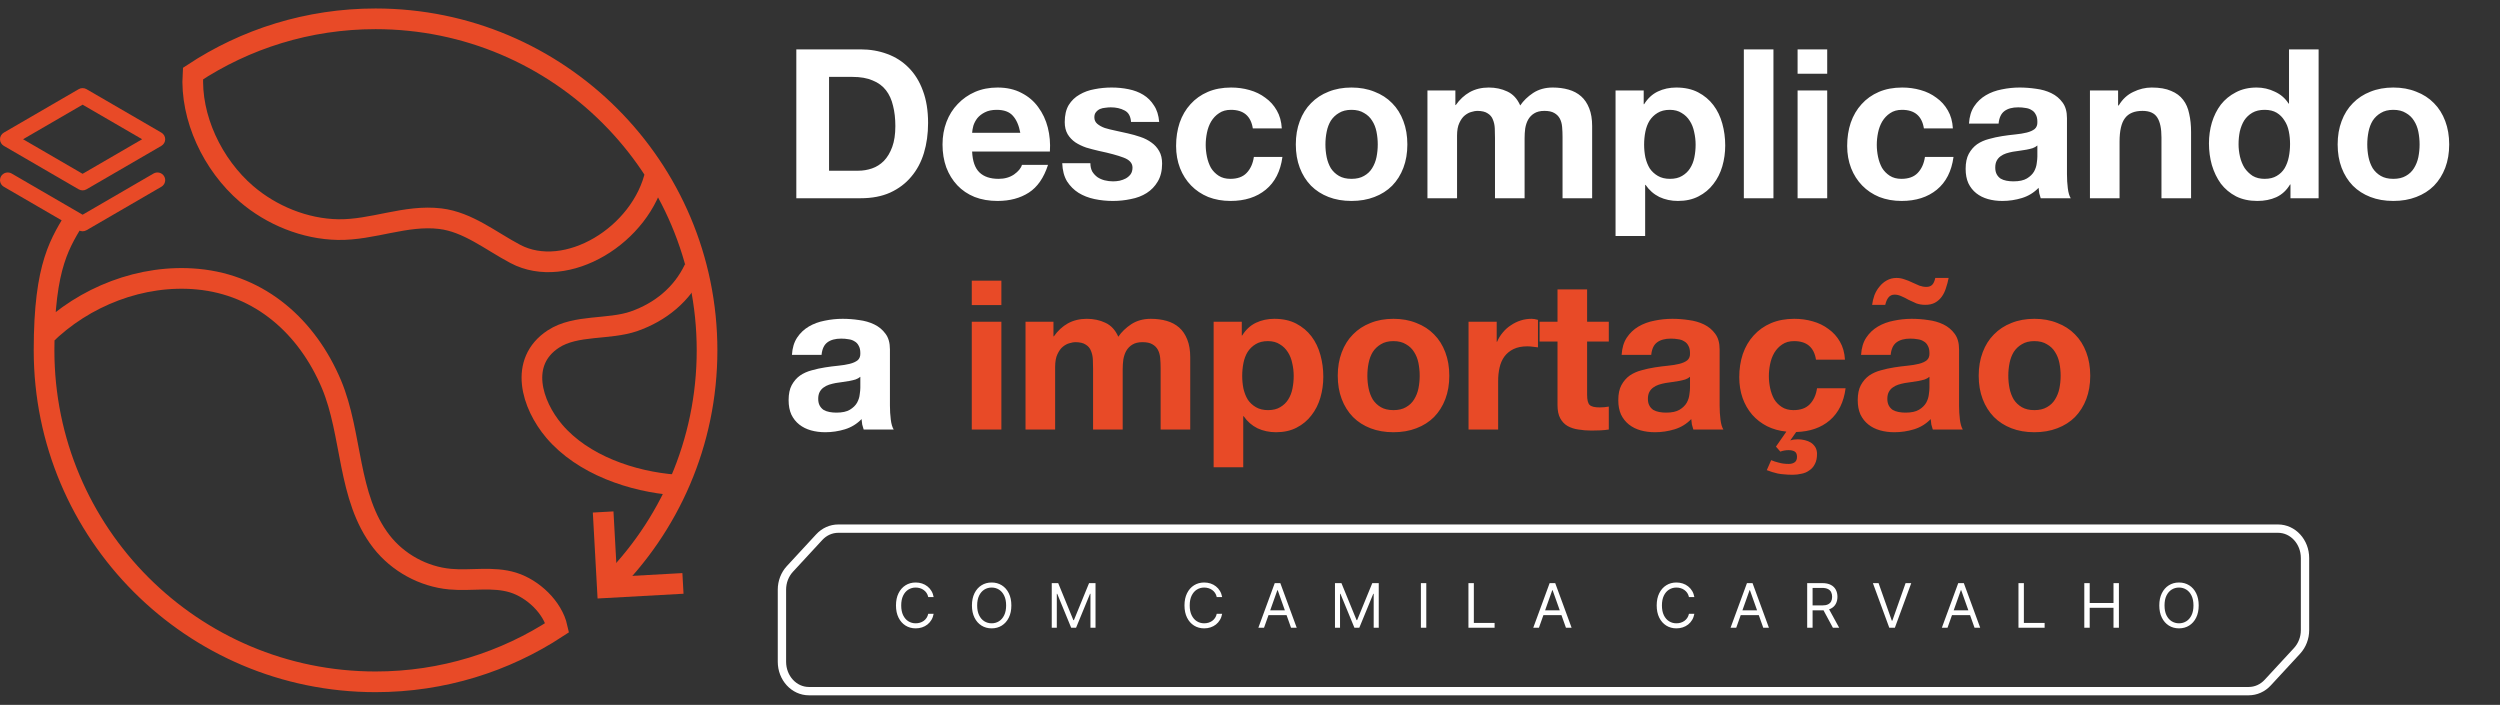 <svg xmlns="http://www.w3.org/2000/svg" width="227" height="64" viewBox="0 0 227 64" fill="none"><rect x="0" y="0" width="227" height="64" fill="#333333" stroke="none"/><path d="M206.865 48L76.118 48C75.46 48 74.843 48.279 74.385 48.777L71.717 51.664C71.259 52.162 71 52.839 71 53.536V60.088C71 61.561 72.095 62.756 73.449 62.756H204.177C204.834 62.756 205.452 62.477 205.91 61.979L208.578 59.092C209.036 58.594 209.295 57.917 209.295 57.22V50.668C209.295 49.195 208.2 48 206.846 48H206.865Z" stroke="white" stroke-width="0.757" stroke-miterlimit="10"></path><path d="M75.278 15.501H77.928C78.358 15.501 78.774 15.432 79.178 15.293C79.582 15.154 79.942 14.927 80.257 14.611C80.573 14.283 80.825 13.86 81.014 13.343C81.204 12.825 81.298 12.194 81.298 11.45C81.298 10.768 81.229 10.156 81.09 9.614C80.964 9.058 80.749 8.585 80.446 8.194C80.143 7.803 79.74 7.506 79.235 7.304C78.743 7.089 78.13 6.982 77.398 6.982H75.278V15.501ZM72.306 4.483H78.137C79.008 4.483 79.815 4.622 80.56 4.9C81.317 5.177 81.967 5.594 82.51 6.149C83.065 6.705 83.494 7.399 83.797 8.232C84.113 9.065 84.27 10.043 84.27 11.166C84.27 12.15 84.144 13.059 83.892 13.892C83.639 14.725 83.254 15.444 82.737 16.05C82.232 16.656 81.595 17.136 80.825 17.489C80.068 17.83 79.172 18 78.137 18H72.306V4.483ZM92.642 12.056C92.516 11.374 92.288 10.857 91.96 10.503C91.645 10.15 91.159 9.973 90.503 9.973C90.073 9.973 89.714 10.049 89.424 10.2C89.146 10.339 88.919 10.516 88.742 10.73C88.578 10.945 88.458 11.172 88.382 11.412C88.319 11.652 88.281 11.866 88.269 12.056H92.642ZM88.269 13.759C88.307 14.63 88.528 15.261 88.931 15.653C89.335 16.044 89.916 16.239 90.673 16.239C91.216 16.239 91.683 16.107 92.074 15.842C92.465 15.564 92.705 15.274 92.793 14.971H95.16C94.781 16.145 94.201 16.984 93.418 17.489C92.635 17.994 91.689 18.246 90.578 18.246C89.808 18.246 89.114 18.126 88.496 17.886C87.877 17.634 87.354 17.281 86.925 16.826C86.496 16.372 86.161 15.829 85.921 15.198C85.694 14.567 85.581 13.873 85.581 13.116C85.581 12.384 85.701 11.702 85.94 11.071C86.18 10.44 86.521 9.898 86.963 9.443C87.404 8.976 87.928 8.61 88.534 8.345C89.152 8.08 89.834 7.948 90.578 7.948C91.411 7.948 92.137 8.112 92.755 8.44C93.374 8.755 93.879 9.184 94.27 9.727C94.674 10.27 94.964 10.888 95.141 11.582C95.317 12.277 95.38 13.002 95.33 13.759H88.269ZM99.007 14.82C99.007 15.11 99.064 15.362 99.177 15.577C99.303 15.779 99.461 15.949 99.65 16.088C99.84 16.214 100.054 16.309 100.294 16.372C100.546 16.435 100.805 16.467 101.07 16.467C101.26 16.467 101.455 16.448 101.657 16.41C101.872 16.359 102.061 16.29 102.225 16.202C102.402 16.101 102.547 15.974 102.66 15.823C102.774 15.659 102.831 15.457 102.831 15.217C102.831 14.813 102.559 14.51 102.017 14.309C101.487 14.107 100.742 13.905 99.783 13.703C99.392 13.614 99.007 13.513 98.628 13.4C98.262 13.274 97.934 13.116 97.644 12.927C97.353 12.725 97.12 12.479 96.943 12.188C96.767 11.885 96.678 11.519 96.678 11.09C96.678 10.459 96.798 9.942 97.038 9.538C97.29 9.134 97.618 8.818 98.022 8.591C98.426 8.352 98.881 8.187 99.385 8.099C99.89 7.998 100.408 7.948 100.938 7.948C101.468 7.948 101.979 7.998 102.471 8.099C102.976 8.2 103.424 8.37 103.815 8.61C104.206 8.85 104.528 9.172 104.781 9.576C105.046 9.967 105.204 10.466 105.254 11.071H102.698C102.66 10.554 102.465 10.207 102.111 10.03C101.758 9.841 101.342 9.746 100.862 9.746C100.711 9.746 100.546 9.759 100.37 9.784C100.193 9.797 100.029 9.834 99.878 9.898C99.739 9.961 99.619 10.055 99.518 10.181C99.417 10.295 99.367 10.453 99.367 10.655C99.367 10.895 99.455 11.09 99.632 11.242C99.808 11.393 100.035 11.519 100.313 11.62C100.603 11.709 100.931 11.791 101.297 11.866C101.663 11.942 102.036 12.024 102.414 12.113C102.806 12.201 103.184 12.308 103.55 12.434C103.929 12.56 104.263 12.731 104.554 12.945C104.844 13.147 105.077 13.406 105.254 13.722C105.431 14.024 105.519 14.403 105.519 14.857C105.519 15.501 105.387 16.044 105.121 16.485C104.869 16.915 104.535 17.262 104.118 17.527C103.702 17.792 103.222 17.975 102.679 18.076C102.149 18.189 101.607 18.246 101.051 18.246C100.483 18.246 99.928 18.189 99.385 18.076C98.843 17.962 98.357 17.773 97.928 17.508C97.511 17.243 97.164 16.896 96.886 16.467C96.621 16.025 96.476 15.476 96.451 14.82H99.007ZM113.756 11.658C113.579 10.535 112.917 9.973 111.768 9.973C111.339 9.973 110.98 10.074 110.689 10.276C110.399 10.466 110.159 10.718 109.97 11.033C109.793 11.336 109.667 11.677 109.591 12.056C109.516 12.422 109.478 12.788 109.478 13.154C109.478 13.507 109.516 13.867 109.591 14.233C109.667 14.599 109.787 14.933 109.951 15.236C110.128 15.526 110.361 15.766 110.651 15.956C110.942 16.145 111.295 16.239 111.712 16.239C112.355 16.239 112.847 16.063 113.188 15.709C113.542 15.343 113.762 14.857 113.851 14.252H116.444C116.268 15.552 115.763 16.542 114.93 17.224C114.097 17.905 113.03 18.246 111.73 18.246C110.998 18.246 110.323 18.126 109.705 17.886C109.099 17.634 108.582 17.287 108.153 16.845C107.723 16.404 107.389 15.88 107.149 15.274C106.909 14.655 106.789 13.98 106.789 13.248C106.789 12.491 106.897 11.791 107.111 11.147C107.338 10.491 107.667 9.929 108.096 9.462C108.525 8.983 109.049 8.61 109.667 8.345C110.285 8.08 110.992 7.948 111.787 7.948C112.368 7.948 112.923 8.023 113.453 8.175C113.996 8.326 114.475 8.56 114.892 8.875C115.321 9.178 115.668 9.563 115.933 10.03C116.198 10.484 116.35 11.027 116.387 11.658H113.756ZM120.348 13.116C120.348 13.507 120.386 13.892 120.462 14.271C120.537 14.637 120.664 14.971 120.84 15.274C121.03 15.564 121.276 15.798 121.579 15.974C121.882 16.151 122.26 16.239 122.715 16.239C123.169 16.239 123.548 16.151 123.85 15.974C124.166 15.798 124.412 15.564 124.589 15.274C124.778 14.971 124.911 14.637 124.986 14.271C125.062 13.892 125.1 13.507 125.1 13.116C125.1 12.725 125.062 12.34 124.986 11.961C124.911 11.582 124.778 11.248 124.589 10.958C124.412 10.667 124.166 10.434 123.85 10.257C123.548 10.068 123.169 9.973 122.715 9.973C122.26 9.973 121.882 10.068 121.579 10.257C121.276 10.434 121.03 10.667 120.84 10.958C120.664 11.248 120.537 11.582 120.462 11.961C120.386 12.34 120.348 12.725 120.348 13.116ZM117.66 13.116C117.66 12.333 117.78 11.627 118.02 10.995C118.259 10.352 118.6 9.809 119.042 9.367C119.484 8.913 120.014 8.566 120.632 8.326C121.251 8.074 121.945 7.948 122.715 7.948C123.484 7.948 124.179 8.074 124.797 8.326C125.428 8.566 125.964 8.913 126.406 9.367C126.848 9.809 127.189 10.352 127.428 10.995C127.668 11.627 127.788 12.333 127.788 13.116C127.788 13.898 127.668 14.605 127.428 15.236C127.189 15.867 126.848 16.41 126.406 16.864C125.964 17.306 125.428 17.647 124.797 17.886C124.179 18.126 123.484 18.246 122.715 18.246C121.945 18.246 121.251 18.126 120.632 17.886C120.014 17.647 119.484 17.306 119.042 16.864C118.6 16.41 118.259 15.867 118.02 15.236C117.78 14.605 117.66 13.898 117.66 13.116ZM129.612 8.213H132.148V9.538H132.186C132.54 9.033 132.962 8.642 133.455 8.364C133.959 8.086 134.534 7.948 135.177 7.948C135.796 7.948 136.357 8.068 136.862 8.307C137.38 8.547 137.771 8.97 138.036 9.576C138.326 9.147 138.717 8.768 139.21 8.44C139.714 8.112 140.308 7.948 140.989 7.948C141.507 7.948 141.986 8.011 142.428 8.137C142.87 8.263 143.248 8.465 143.564 8.743C143.879 9.02 144.125 9.386 144.302 9.841C144.479 10.283 144.567 10.819 144.567 11.45V18H141.879V12.453C141.879 12.125 141.866 11.816 141.841 11.526C141.816 11.235 141.746 10.983 141.633 10.768C141.519 10.554 141.349 10.383 141.122 10.257C140.907 10.131 140.611 10.068 140.232 10.068C139.853 10.068 139.544 10.144 139.304 10.295C139.077 10.434 138.894 10.623 138.755 10.863C138.629 11.09 138.541 11.355 138.49 11.658C138.452 11.948 138.433 12.245 138.433 12.548V18H135.745V12.51C135.745 12.22 135.739 11.936 135.726 11.658C135.714 11.368 135.657 11.103 135.556 10.863C135.468 10.623 135.31 10.434 135.083 10.295C134.868 10.144 134.546 10.068 134.117 10.068C133.991 10.068 133.821 10.1 133.606 10.163C133.404 10.213 133.202 10.32 133 10.484C132.811 10.636 132.647 10.863 132.508 11.166C132.369 11.456 132.3 11.841 132.3 12.321V18H129.612V8.213ZM151.633 16.239C152.075 16.239 152.441 16.151 152.731 15.974C153.034 15.798 153.274 15.57 153.45 15.293C153.64 15.003 153.772 14.668 153.848 14.29C153.924 13.911 153.962 13.526 153.962 13.135C153.962 12.743 153.917 12.359 153.829 11.98C153.753 11.601 153.621 11.267 153.432 10.977C153.242 10.674 152.996 10.434 152.693 10.257C152.403 10.068 152.043 9.973 151.614 9.973C151.172 9.973 150.8 10.068 150.497 10.257C150.207 10.434 149.967 10.667 149.778 10.958C149.601 11.248 149.475 11.582 149.399 11.961C149.323 12.34 149.286 12.731 149.286 13.135C149.286 13.526 149.323 13.911 149.399 14.29C149.488 14.668 149.62 15.003 149.797 15.293C149.986 15.57 150.232 15.798 150.535 15.974C150.838 16.151 151.204 16.239 151.633 16.239ZM146.692 8.213H149.248V9.462H149.286C149.614 8.932 150.03 8.547 150.535 8.307C151.04 8.068 151.595 7.948 152.201 7.948C152.971 7.948 153.633 8.093 154.189 8.383C154.744 8.673 155.205 9.058 155.571 9.538C155.937 10.017 156.208 10.579 156.385 11.223C156.561 11.854 156.65 12.516 156.65 13.21C156.65 13.867 156.561 14.498 156.385 15.104C156.208 15.709 155.937 16.246 155.571 16.713C155.217 17.18 154.769 17.552 154.227 17.83C153.697 18.107 153.072 18.246 152.352 18.246C151.747 18.246 151.185 18.126 150.668 17.886C150.163 17.634 149.746 17.268 149.418 16.788H149.38V21.427H146.692V8.213ZM158.341 4.483H161.029V18H158.341V4.483ZM165.91 6.698H163.221V4.483H165.91V6.698ZM163.221 8.213H165.91V18H163.221V8.213ZM174.69 11.658C174.513 10.535 173.851 9.973 172.702 9.973C172.273 9.973 171.914 10.074 171.623 10.276C171.333 10.466 171.093 10.718 170.904 11.033C170.727 11.336 170.601 11.677 170.525 12.056C170.45 12.422 170.412 12.788 170.412 13.154C170.412 13.507 170.45 13.867 170.525 14.233C170.601 14.599 170.721 14.933 170.885 15.236C171.062 15.526 171.295 15.766 171.585 15.956C171.876 16.145 172.229 16.239 172.646 16.239C173.289 16.239 173.781 16.063 174.122 15.709C174.476 15.343 174.696 14.857 174.785 14.252H177.378C177.202 15.552 176.697 16.542 175.864 17.224C175.031 17.905 173.964 18.246 172.664 18.246C171.932 18.246 171.257 18.126 170.639 17.886C170.033 17.634 169.516 17.287 169.087 16.845C168.657 16.404 168.323 15.88 168.083 15.274C167.843 14.655 167.723 13.98 167.723 13.248C167.723 12.491 167.831 11.791 168.045 11.147C168.272 10.491 168.601 9.929 169.03 9.462C169.459 8.983 169.983 8.61 170.601 8.345C171.219 8.08 171.926 7.948 172.721 7.948C173.302 7.948 173.857 8.023 174.387 8.175C174.93 8.326 175.409 8.56 175.826 8.875C176.255 9.178 176.602 9.563 176.867 10.03C177.132 10.484 177.284 11.027 177.321 11.658H174.69ZM178.783 11.223C178.821 10.592 178.979 10.068 179.257 9.651C179.534 9.235 179.888 8.901 180.317 8.648C180.746 8.396 181.225 8.219 181.755 8.118C182.298 8.004 182.841 7.948 183.384 7.948C183.876 7.948 184.374 7.986 184.879 8.061C185.384 8.124 185.845 8.257 186.261 8.459C186.678 8.661 187.018 8.945 187.283 9.311C187.548 9.664 187.681 10.137 187.681 10.73V15.823C187.681 16.265 187.706 16.688 187.757 17.091C187.807 17.495 187.895 17.798 188.022 18H185.296C185.245 17.849 185.201 17.697 185.163 17.546C185.138 17.382 185.119 17.218 185.106 17.053C184.677 17.495 184.172 17.804 183.592 17.981C183.011 18.158 182.418 18.246 181.812 18.246C181.345 18.246 180.91 18.189 180.506 18.076C180.102 17.962 179.749 17.785 179.446 17.546C179.143 17.306 178.903 17.003 178.727 16.637C178.562 16.271 178.48 15.836 178.48 15.331C178.48 14.775 178.575 14.321 178.764 13.968C178.966 13.602 179.219 13.311 179.522 13.097C179.837 12.882 180.191 12.725 180.582 12.624C180.986 12.51 181.389 12.422 181.793 12.359C182.197 12.296 182.595 12.245 182.986 12.207C183.377 12.169 183.724 12.113 184.027 12.037C184.33 11.961 184.57 11.854 184.747 11.715C184.923 11.563 185.005 11.349 184.993 11.071C184.993 10.781 184.942 10.554 184.841 10.39C184.753 10.213 184.627 10.081 184.463 9.992C184.311 9.891 184.128 9.828 183.914 9.803C183.712 9.765 183.491 9.746 183.251 9.746C182.721 9.746 182.304 9.86 182.002 10.087C181.699 10.314 181.522 10.693 181.472 11.223H178.783ZM184.993 13.21C184.879 13.311 184.734 13.393 184.557 13.457C184.393 13.507 184.21 13.551 184.008 13.589C183.819 13.627 183.617 13.659 183.402 13.684C183.188 13.709 182.973 13.741 182.759 13.778C182.557 13.816 182.355 13.867 182.153 13.93C181.964 13.993 181.793 14.081 181.642 14.195C181.503 14.296 181.389 14.428 181.301 14.592C181.213 14.757 181.169 14.965 181.169 15.217C181.169 15.457 181.213 15.659 181.301 15.823C181.389 15.987 181.509 16.119 181.661 16.221C181.812 16.309 181.989 16.372 182.191 16.41C182.393 16.448 182.601 16.467 182.816 16.467C183.346 16.467 183.756 16.378 184.046 16.202C184.336 16.025 184.551 15.817 184.69 15.577C184.829 15.324 184.911 15.072 184.936 14.82C184.974 14.567 184.993 14.365 184.993 14.214V13.21ZM189.767 8.213H192.323V9.576H192.38C192.721 9.008 193.162 8.598 193.705 8.345C194.248 8.08 194.803 7.948 195.371 7.948C196.09 7.948 196.677 8.049 197.132 8.251C197.599 8.44 197.965 8.711 198.23 9.065C198.495 9.405 198.678 9.828 198.779 10.333C198.892 10.825 198.949 11.374 198.949 11.98V18H196.261V12.472C196.261 11.664 196.135 11.065 195.882 10.674C195.63 10.27 195.182 10.068 194.538 10.068C193.806 10.068 193.276 10.289 192.948 10.73C192.62 11.16 192.456 11.873 192.456 12.87V18H189.767V8.213ZM207.937 13.078C207.937 12.674 207.899 12.289 207.823 11.923C207.748 11.544 207.615 11.216 207.426 10.939C207.249 10.649 207.016 10.415 206.725 10.238C206.435 10.062 206.069 9.973 205.627 9.973C205.186 9.973 204.813 10.062 204.51 10.238C204.207 10.415 203.961 10.649 203.772 10.939C203.595 11.229 203.463 11.563 203.374 11.942C203.299 12.308 203.261 12.693 203.261 13.097C203.261 13.476 203.305 13.854 203.393 14.233C203.482 14.611 203.621 14.952 203.81 15.255C204.012 15.545 204.258 15.785 204.548 15.974C204.851 16.151 205.211 16.239 205.627 16.239C206.069 16.239 206.435 16.151 206.725 15.974C207.028 15.798 207.268 15.564 207.445 15.274C207.621 14.971 207.748 14.63 207.823 14.252C207.899 13.873 207.937 13.482 207.937 13.078ZM207.975 16.751H207.937C207.621 17.281 207.205 17.666 206.687 17.905C206.183 18.133 205.608 18.246 204.965 18.246C204.233 18.246 203.589 18.107 203.034 17.83C202.478 17.539 202.018 17.154 201.652 16.675C201.298 16.183 201.027 15.621 200.838 14.99C200.661 14.359 200.573 13.703 200.573 13.021C200.573 12.365 200.661 11.734 200.838 11.128C201.027 10.51 201.298 9.967 201.652 9.5C202.018 9.033 202.472 8.661 203.015 8.383C203.557 8.093 204.189 7.948 204.908 7.948C205.488 7.948 206.037 8.074 206.555 8.326C207.085 8.566 207.501 8.926 207.804 9.405H207.842V4.483H210.53V18H207.975V16.751ZM214.948 13.116C214.948 13.507 214.985 13.892 215.061 14.271C215.137 14.637 215.263 14.971 215.44 15.274C215.629 15.564 215.875 15.798 216.178 15.974C216.481 16.151 216.86 16.239 217.314 16.239C217.768 16.239 218.147 16.151 218.45 15.974C218.765 15.798 219.011 15.564 219.188 15.274C219.377 14.971 219.51 14.637 219.586 14.271C219.661 13.892 219.699 13.507 219.699 13.116C219.699 12.725 219.661 12.34 219.586 11.961C219.51 11.582 219.377 11.248 219.188 10.958C219.011 10.667 218.765 10.434 218.45 10.257C218.147 10.068 217.768 9.973 217.314 9.973C216.86 9.973 216.481 10.068 216.178 10.257C215.875 10.434 215.629 10.667 215.44 10.958C215.263 11.248 215.137 11.582 215.061 11.961C214.985 12.34 214.948 12.725 214.948 13.116ZM212.259 13.116C212.259 12.333 212.379 11.627 212.619 10.995C212.859 10.352 213.2 9.809 213.641 9.367C214.083 8.913 214.613 8.566 215.231 8.326C215.85 8.074 216.544 7.948 217.314 7.948C218.084 7.948 218.778 8.074 219.396 8.326C220.027 8.566 220.564 8.913 221.005 9.367C221.447 9.809 221.788 10.352 222.028 10.995C222.267 11.627 222.387 12.333 222.387 13.116C222.387 13.898 222.267 14.605 222.028 15.236C221.788 15.867 221.447 16.41 221.005 16.864C220.564 17.306 220.027 17.647 219.396 17.886C218.778 18.126 218.084 18.246 217.314 18.246C216.544 18.246 215.85 18.126 215.231 17.886C214.613 17.647 214.083 17.306 213.641 16.864C213.2 16.41 212.859 15.867 212.619 15.236C212.379 14.605 212.259 13.898 212.259 13.116ZM71.908 32.223C71.946 31.592 72.104 31.068 72.382 30.651C72.659 30.235 73.013 29.901 73.442 29.648C73.871 29.396 74.35 29.219 74.881 29.118C75.423 29.005 75.966 28.948 76.509 28.948C77.001 28.948 77.499 28.985 78.004 29.061C78.509 29.124 78.97 29.257 79.386 29.459C79.803 29.661 80.143 29.945 80.408 30.311C80.674 30.664 80.806 31.137 80.806 31.73V36.823C80.806 37.265 80.831 37.688 80.882 38.091C80.932 38.495 81.02 38.798 81.147 39H78.421C78.37 38.849 78.326 38.697 78.288 38.546C78.263 38.382 78.244 38.218 78.231 38.053C77.802 38.495 77.297 38.804 76.717 38.981C76.136 39.158 75.543 39.246 74.937 39.246C74.47 39.246 74.035 39.189 73.631 39.076C73.227 38.962 72.874 38.785 72.571 38.546C72.268 38.306 72.028 38.003 71.852 37.637C71.688 37.271 71.606 36.836 71.606 36.331C71.606 35.775 71.7 35.321 71.889 34.968C72.091 34.602 72.344 34.311 72.647 34.097C72.962 33.882 73.316 33.725 73.707 33.624C74.111 33.51 74.515 33.422 74.918 33.359C75.322 33.295 75.72 33.245 76.111 33.207C76.502 33.169 76.849 33.112 77.152 33.037C77.455 32.961 77.695 32.854 77.872 32.715C78.048 32.563 78.13 32.349 78.118 32.071C78.118 31.781 78.067 31.554 77.966 31.39C77.878 31.213 77.752 31.081 77.588 30.992C77.436 30.891 77.253 30.828 77.039 30.803C76.837 30.765 76.616 30.746 76.376 30.746C75.846 30.746 75.43 30.86 75.127 31.087C74.824 31.314 74.647 31.693 74.597 32.223H71.908ZM78.118 34.211C78.004 34.311 77.859 34.394 77.682 34.457C77.518 34.507 77.335 34.551 77.133 34.589C76.944 34.627 76.742 34.658 76.528 34.684C76.313 34.709 76.099 34.74 75.884 34.778C75.682 34.816 75.48 34.867 75.278 34.93C75.089 34.993 74.918 35.081 74.767 35.195C74.628 35.296 74.515 35.428 74.426 35.592C74.338 35.757 74.294 35.965 74.294 36.217C74.294 36.457 74.338 36.659 74.426 36.823C74.515 36.987 74.635 37.12 74.786 37.221C74.937 37.309 75.114 37.372 75.316 37.41C75.518 37.448 75.726 37.467 75.941 37.467C76.471 37.467 76.881 37.378 77.171 37.202C77.462 37.025 77.676 36.817 77.815 36.577C77.954 36.324 78.036 36.072 78.061 35.82C78.099 35.567 78.118 35.365 78.118 35.214V34.211Z" fill="white"></path><path d="M90.925 27.698H88.237V25.483H90.925V27.698ZM88.237 29.213H90.925V39H88.237V29.213ZM93.118 29.213H95.654V30.538H95.692C96.046 30.033 96.469 29.642 96.961 29.364C97.466 29.087 98.04 28.948 98.683 28.948C99.302 28.948 99.864 29.068 100.368 29.307C100.886 29.547 101.277 29.97 101.542 30.576C101.832 30.147 102.224 29.768 102.716 29.44C103.221 29.112 103.814 28.948 104.495 28.948C105.013 28.948 105.492 29.011 105.934 29.137C106.376 29.263 106.754 29.465 107.07 29.743C107.385 30.02 107.632 30.386 107.808 30.841C107.985 31.282 108.073 31.819 108.073 32.45V39H105.385V33.453C105.385 33.125 105.372 32.816 105.347 32.526C105.322 32.235 105.253 31.983 105.139 31.768C105.025 31.554 104.855 31.383 104.628 31.257C104.413 31.131 104.117 31.068 103.738 31.068C103.359 31.068 103.05 31.144 102.81 31.295C102.583 31.434 102.4 31.623 102.261 31.863C102.135 32.09 102.047 32.355 101.996 32.658C101.959 32.948 101.94 33.245 101.94 33.548V39H99.251V33.51C99.251 33.22 99.245 32.936 99.233 32.658C99.22 32.368 99.163 32.103 99.062 31.863C98.974 31.623 98.816 31.434 98.589 31.295C98.374 31.144 98.052 31.068 97.623 31.068C97.497 31.068 97.327 31.099 97.112 31.163C96.91 31.213 96.708 31.32 96.506 31.484C96.317 31.636 96.153 31.863 96.014 32.166C95.875 32.456 95.806 32.841 95.806 33.321V39H93.118V29.213ZM115.139 37.239C115.581 37.239 115.947 37.151 116.237 36.974C116.54 36.798 116.78 36.571 116.957 36.293C117.146 36.003 117.278 35.668 117.354 35.289C117.43 34.911 117.468 34.526 117.468 34.135C117.468 33.743 117.424 33.359 117.335 32.98C117.259 32.601 117.127 32.267 116.938 31.977C116.748 31.674 116.502 31.434 116.199 31.257C115.909 31.068 115.549 30.973 115.12 30.973C114.679 30.973 114.306 31.068 114.003 31.257C113.713 31.434 113.473 31.667 113.284 31.958C113.107 32.248 112.981 32.582 112.905 32.961C112.83 33.34 112.792 33.731 112.792 34.135C112.792 34.526 112.83 34.911 112.905 35.289C112.994 35.668 113.126 36.003 113.303 36.293C113.492 36.571 113.738 36.798 114.041 36.974C114.344 37.151 114.71 37.239 115.139 37.239ZM110.198 29.213H112.754V30.462H112.792C113.12 29.932 113.536 29.547 114.041 29.307C114.546 29.068 115.101 28.948 115.707 28.948C116.477 28.948 117.14 29.093 117.695 29.383C118.25 29.673 118.711 30.058 119.077 30.538C119.443 31.017 119.714 31.579 119.891 32.223C120.068 32.854 120.156 33.516 120.156 34.211C120.156 34.867 120.068 35.498 119.891 36.104C119.714 36.709 119.443 37.246 119.077 37.713C118.723 38.18 118.275 38.552 117.733 38.83C117.203 39.107 116.578 39.246 115.859 39.246C115.253 39.246 114.691 39.126 114.174 38.886C113.669 38.634 113.252 38.268 112.924 37.788H112.886V42.426H110.198V29.213ZM124.157 34.116C124.157 34.507 124.194 34.892 124.27 35.271C124.346 35.637 124.472 35.971 124.649 36.274C124.838 36.564 125.084 36.798 125.387 36.974C125.69 37.151 126.069 37.239 126.523 37.239C126.977 37.239 127.356 37.151 127.659 36.974C127.974 36.798 128.22 36.564 128.397 36.274C128.586 35.971 128.719 35.637 128.795 35.271C128.87 34.892 128.908 34.507 128.908 34.116C128.908 33.725 128.87 33.34 128.795 32.961C128.719 32.582 128.586 32.248 128.397 31.958C128.22 31.667 127.974 31.434 127.659 31.257C127.356 31.068 126.977 30.973 126.523 30.973C126.069 30.973 125.69 31.068 125.387 31.257C125.084 31.434 124.838 31.667 124.649 31.958C124.472 32.248 124.346 32.582 124.27 32.961C124.194 33.34 124.157 33.725 124.157 34.116ZM121.468 34.116C121.468 33.333 121.588 32.627 121.828 31.995C122.068 31.352 122.409 30.809 122.85 30.367C123.292 29.913 123.822 29.566 124.441 29.326C125.059 29.074 125.753 28.948 126.523 28.948C127.293 28.948 127.987 29.074 128.605 29.326C129.236 29.566 129.773 29.913 130.214 30.367C130.656 30.809 130.997 31.352 131.237 31.995C131.477 32.627 131.596 33.333 131.596 34.116C131.596 34.898 131.477 35.605 131.237 36.236C130.997 36.867 130.656 37.41 130.214 37.864C129.773 38.306 129.236 38.647 128.605 38.886C127.987 39.126 127.293 39.246 126.523 39.246C125.753 39.246 125.059 39.126 124.441 38.886C123.822 38.647 123.292 38.306 122.85 37.864C122.409 37.41 122.068 36.867 121.828 36.236C121.588 35.605 121.468 34.898 121.468 34.116ZM133.344 29.213H135.9V31.03H135.938C136.064 30.727 136.234 30.45 136.449 30.197C136.664 29.932 136.91 29.711 137.187 29.535C137.465 29.345 137.762 29.2 138.077 29.099C138.393 28.998 138.721 28.948 139.061 28.948C139.238 28.948 139.434 28.979 139.648 29.042V31.541C139.522 31.516 139.371 31.497 139.194 31.484C139.017 31.459 138.847 31.447 138.683 31.447C138.191 31.447 137.774 31.529 137.433 31.693C137.093 31.857 136.815 32.084 136.6 32.374C136.398 32.652 136.253 32.98 136.165 33.359C136.077 33.737 136.032 34.147 136.032 34.589V39H133.344V29.213ZM144.11 29.213H146.079V31.011H144.11V35.858C144.11 36.312 144.186 36.615 144.337 36.766C144.488 36.918 144.791 36.993 145.246 36.993C145.397 36.993 145.542 36.987 145.681 36.974C145.82 36.962 145.952 36.943 146.079 36.918V39C145.851 39.038 145.599 39.063 145.321 39.076C145.044 39.088 144.772 39.095 144.507 39.095C144.091 39.095 143.693 39.063 143.315 39C142.949 38.95 142.621 38.842 142.33 38.678C142.053 38.514 141.832 38.281 141.668 37.978C141.504 37.675 141.422 37.277 141.422 36.785V31.011H139.794V29.213H141.422V26.278H144.11V29.213ZM147.244 32.223C147.282 31.592 147.44 31.068 147.717 30.651C147.995 30.235 148.348 29.901 148.777 29.648C149.207 29.396 149.686 29.219 150.216 29.118C150.759 29.005 151.302 28.948 151.844 28.948C152.336 28.948 152.835 28.985 153.34 29.061C153.845 29.124 154.305 29.257 154.722 29.459C155.138 29.661 155.479 29.945 155.744 30.311C156.009 30.664 156.142 31.137 156.142 31.73V36.823C156.142 37.265 156.167 37.688 156.217 38.091C156.268 38.495 156.356 38.798 156.482 39H153.756C153.706 38.849 153.662 38.697 153.624 38.546C153.599 38.382 153.58 38.218 153.567 38.053C153.138 38.495 152.633 38.804 152.053 38.981C151.472 39.158 150.879 39.246 150.273 39.246C149.806 39.246 149.371 39.189 148.967 39.076C148.563 38.962 148.21 38.785 147.907 38.546C147.604 38.306 147.364 38.003 147.187 37.637C147.023 37.271 146.941 36.836 146.941 36.331C146.941 35.775 147.036 35.321 147.225 34.968C147.427 34.602 147.679 34.311 147.982 34.097C148.298 33.882 148.651 33.725 149.042 33.624C149.446 33.51 149.85 33.422 150.254 33.359C150.658 33.295 151.055 33.245 151.447 33.207C151.838 33.169 152.185 33.112 152.488 33.037C152.791 32.961 153.031 32.854 153.207 32.715C153.384 32.563 153.466 32.349 153.453 32.071C153.453 31.781 153.403 31.554 153.302 31.39C153.214 31.213 153.087 31.081 152.923 30.992C152.772 30.891 152.589 30.828 152.374 30.803C152.172 30.765 151.952 30.746 151.712 30.746C151.182 30.746 150.765 30.86 150.462 31.087C150.159 31.314 149.983 31.693 149.932 32.223H147.244ZM153.453 34.211C153.34 34.311 153.195 34.394 153.018 34.457C152.854 34.507 152.671 34.551 152.469 34.589C152.28 34.627 152.078 34.658 151.863 34.684C151.649 34.709 151.434 34.74 151.22 34.778C151.018 34.816 150.816 34.867 150.614 34.93C150.424 34.993 150.254 35.081 150.103 35.195C149.964 35.296 149.85 35.428 149.762 35.592C149.674 35.757 149.629 35.965 149.629 36.217C149.629 36.457 149.674 36.659 149.762 36.823C149.85 36.987 149.97 37.12 150.122 37.221C150.273 37.309 150.45 37.372 150.652 37.41C150.854 37.448 151.062 37.467 151.276 37.467C151.806 37.467 152.217 37.378 152.507 37.202C152.797 37.025 153.012 36.817 153.151 36.577C153.289 36.324 153.371 36.072 153.397 35.82C153.434 35.567 153.453 35.365 153.453 35.214V34.211ZM164.892 32.658C164.715 31.535 164.053 30.973 162.904 30.973C162.475 30.973 162.115 31.074 161.825 31.276C161.535 31.465 161.295 31.718 161.106 32.033C160.929 32.336 160.803 32.677 160.727 33.056C160.651 33.422 160.613 33.788 160.613 34.154C160.613 34.507 160.651 34.867 160.727 35.233C160.803 35.599 160.923 35.933 161.087 36.236C161.263 36.526 161.497 36.766 161.787 36.956C162.077 37.145 162.431 37.239 162.847 37.239C163.491 37.239 163.983 37.063 164.324 36.709C164.677 36.343 164.898 35.858 164.986 35.252H167.58C167.416 36.514 166.936 37.486 166.141 38.167C165.359 38.836 164.343 39.189 163.093 39.227L162.563 39.984H162.601C162.753 39.921 162.967 39.89 163.245 39.89C163.459 39.89 163.668 39.915 163.87 39.965C164.084 40.016 164.273 40.092 164.437 40.193C164.602 40.306 164.734 40.445 164.835 40.609C164.936 40.786 164.986 40.988 164.986 41.215C164.986 41.581 164.923 41.884 164.797 42.124C164.671 42.376 164.501 42.572 164.286 42.711C164.084 42.862 163.851 42.963 163.586 43.013C163.321 43.077 163.049 43.108 162.772 43.108C162.469 43.108 162.21 43.095 161.995 43.07C161.781 43.057 161.585 43.032 161.409 42.994C161.244 42.957 161.08 42.912 160.916 42.862C160.765 42.811 160.601 42.755 160.424 42.691L160.822 41.783C161.024 41.871 161.257 41.947 161.522 42.01C161.787 42.086 162.084 42.124 162.412 42.124C162.639 42.124 162.822 42.073 162.961 41.972C163.1 41.871 163.169 41.707 163.169 41.48C163.169 41.24 163.093 41.076 162.942 40.988C162.803 40.912 162.626 40.874 162.412 40.874C162.134 40.874 161.882 40.918 161.655 41.007L161.257 40.552L162.204 39.189C161.56 39.126 160.973 38.962 160.443 38.697C159.926 38.432 159.478 38.085 159.099 37.656C158.72 37.214 158.43 36.709 158.228 36.141C158.026 35.561 157.925 34.93 157.925 34.248C157.925 33.491 158.033 32.791 158.247 32.147C158.474 31.491 158.802 30.929 159.231 30.462C159.661 29.983 160.184 29.61 160.803 29.345C161.421 29.08 162.128 28.948 162.923 28.948C163.504 28.948 164.059 29.023 164.589 29.175C165.132 29.326 165.611 29.56 166.028 29.875C166.457 30.178 166.804 30.563 167.069 31.03C167.334 31.484 167.485 32.027 167.523 32.658H164.892ZM168.985 32.223C169.023 31.592 169.181 31.068 169.458 30.651C169.736 30.235 170.089 29.901 170.518 29.648C170.948 29.396 171.427 29.219 171.957 29.118C172.5 29.005 173.043 28.948 173.585 28.948C174.077 28.948 174.576 28.985 175.081 29.061C175.586 29.124 176.046 29.257 176.463 29.459C176.879 29.661 177.22 29.945 177.485 30.311C177.75 30.664 177.883 31.137 177.883 31.73V36.823C177.883 37.265 177.908 37.688 177.958 38.091C178.009 38.495 178.097 38.798 178.223 39H175.497C175.447 38.849 175.403 38.697 175.365 38.546C175.34 38.382 175.321 38.218 175.308 38.053C174.879 38.495 174.374 38.804 173.794 38.981C173.213 39.158 172.62 39.246 172.014 39.246C171.547 39.246 171.112 39.189 170.708 39.076C170.304 38.962 169.951 38.785 169.648 38.546C169.345 38.306 169.105 38.003 168.928 37.637C168.764 37.271 168.682 36.836 168.682 36.331C168.682 35.775 168.777 35.321 168.966 34.968C169.168 34.602 169.42 34.311 169.723 34.097C170.039 33.882 170.392 33.725 170.784 33.624C171.187 33.51 171.591 33.422 171.995 33.359C172.399 33.295 172.796 33.245 173.188 33.207C173.579 33.169 173.926 33.112 174.229 33.037C174.532 32.961 174.772 32.854 174.948 32.715C175.125 32.563 175.207 32.349 175.194 32.071C175.194 31.781 175.144 31.554 175.043 31.39C174.955 31.213 174.828 31.081 174.664 30.992C174.513 30.891 174.33 30.828 174.115 30.803C173.913 30.765 173.693 30.746 173.453 30.746C172.923 30.746 172.506 30.86 172.203 31.087C171.9 31.314 171.724 31.693 171.673 32.223H168.985ZM175.194 34.211C175.081 34.311 174.936 34.394 174.759 34.457C174.595 34.507 174.412 34.551 174.21 34.589C174.021 34.627 173.819 34.658 173.604 34.684C173.39 34.709 173.175 34.74 172.961 34.778C172.759 34.816 172.557 34.867 172.355 34.93C172.165 34.993 171.995 35.081 171.844 35.195C171.705 35.296 171.591 35.428 171.503 35.592C171.415 35.757 171.37 35.965 171.37 36.217C171.37 36.457 171.415 36.659 171.503 36.823C171.591 36.987 171.711 37.12 171.863 37.221C172.014 37.309 172.191 37.372 172.393 37.41C172.595 37.448 172.803 37.467 173.017 37.467C173.547 37.467 173.958 37.378 174.248 37.202C174.538 37.025 174.753 36.817 174.892 36.577C175.03 36.324 175.112 36.072 175.138 35.82C175.175 35.567 175.194 35.365 175.194 35.214V34.211ZM174.816 27.679C174.526 27.679 174.254 27.635 174.002 27.547C173.762 27.446 173.528 27.338 173.301 27.225C173.087 27.099 172.872 26.991 172.658 26.903C172.443 26.802 172.235 26.752 172.033 26.752C171.793 26.752 171.604 26.84 171.465 27.017C171.339 27.181 171.244 27.402 171.181 27.679H169.988C170.026 27.389 170.096 27.099 170.197 26.808C170.31 26.518 170.462 26.259 170.651 26.032C170.84 25.793 171.061 25.603 171.314 25.464C171.579 25.313 171.875 25.237 172.203 25.237C172.456 25.237 172.702 25.281 172.942 25.37C173.181 25.445 173.415 25.54 173.642 25.654C173.869 25.755 174.084 25.849 174.286 25.938C174.5 26.013 174.709 26.051 174.91 26.051C175.138 26.051 175.314 25.988 175.441 25.862C175.567 25.736 175.661 25.527 175.724 25.237H176.936C176.873 25.565 176.791 25.875 176.69 26.165C176.602 26.455 176.475 26.714 176.311 26.941C176.147 27.168 175.939 27.351 175.687 27.49C175.447 27.616 175.157 27.679 174.816 27.679ZM182.354 34.116C182.354 34.507 182.392 34.892 182.468 35.271C182.544 35.637 182.67 35.971 182.847 36.274C183.036 36.564 183.282 36.798 183.585 36.974C183.888 37.151 184.266 37.239 184.721 37.239C185.175 37.239 185.554 37.151 185.857 36.974C186.172 36.798 186.418 36.564 186.595 36.274C186.784 35.971 186.917 35.637 186.993 35.271C187.068 34.892 187.106 34.507 187.106 34.116C187.106 33.725 187.068 33.34 186.993 32.961C186.917 32.582 186.784 32.248 186.595 31.958C186.418 31.667 186.172 31.434 185.857 31.257C185.554 31.068 185.175 30.973 184.721 30.973C184.266 30.973 183.888 31.068 183.585 31.257C183.282 31.434 183.036 31.667 182.847 31.958C182.67 32.248 182.544 32.582 182.468 32.961C182.392 33.34 182.354 33.725 182.354 34.116ZM179.666 34.116C179.666 33.333 179.786 32.627 180.026 31.995C180.266 31.352 180.606 30.809 181.048 30.367C181.49 29.913 182.02 29.566 182.638 29.326C183.257 29.074 183.951 28.948 184.721 28.948C185.491 28.948 186.185 29.074 186.803 29.326C187.434 29.566 187.971 29.913 188.412 30.367C188.854 30.809 189.195 31.352 189.435 31.995C189.674 32.627 189.794 33.333 189.794 34.116C189.794 34.898 189.674 35.605 189.435 36.236C189.195 36.867 188.854 37.41 188.412 37.864C187.971 38.306 187.434 38.647 186.803 38.886C186.185 39.126 185.491 39.246 184.721 39.246C183.951 39.246 183.257 39.126 182.638 38.886C182.02 38.647 181.49 38.306 181.048 37.864C180.606 37.41 180.266 36.867 180.026 36.236C179.786 35.605 179.666 34.898 179.666 34.116Z" fill="#E84A27"></path><path d="M84.775 54.213H84.284C84.255 54.072 84.204 53.948 84.132 53.841C84.061 53.734 83.974 53.645 83.871 53.572C83.769 53.498 83.656 53.443 83.532 53.406C83.408 53.369 83.279 53.35 83.144 53.35C82.899 53.35 82.677 53.412 82.477 53.536C82.279 53.66 82.122 53.843 82.004 54.085C81.888 54.326 81.83 54.622 81.83 54.973C81.83 55.324 81.888 55.62 82.004 55.862C82.122 56.103 82.279 56.286 82.477 56.41C82.677 56.534 82.899 56.596 83.144 56.596C83.279 56.596 83.408 56.578 83.532 56.541C83.656 56.504 83.769 56.449 83.871 56.377C83.974 56.303 84.061 56.212 84.132 56.105C84.204 55.997 84.255 55.873 84.284 55.733H84.775C84.738 55.941 84.671 56.126 84.573 56.289C84.476 56.453 84.354 56.592 84.209 56.707C84.064 56.821 83.901 56.907 83.72 56.966C83.541 57.026 83.349 57.055 83.144 57.055C82.799 57.055 82.491 56.971 82.222 56.802C81.953 56.633 81.741 56.393 81.587 56.082C81.432 55.77 81.355 55.401 81.355 54.973C81.355 54.546 81.432 54.176 81.587 53.865C81.741 53.553 81.953 53.313 82.222 53.145C82.491 52.976 82.799 52.891 83.144 52.891C83.349 52.891 83.541 52.921 83.72 52.98C83.901 53.04 84.064 53.127 84.209 53.242C84.354 53.355 84.476 53.493 84.573 53.657C84.671 53.819 84.738 54.005 84.775 54.213ZM91.831 54.973C91.831 55.401 91.754 55.77 91.599 56.082C91.445 56.393 91.233 56.633 90.964 56.802C90.695 56.971 90.387 57.055 90.042 57.055C89.696 57.055 89.388 56.971 89.119 56.802C88.85 56.633 88.638 56.393 88.484 56.082C88.33 55.77 88.252 55.401 88.252 54.973C88.252 54.546 88.33 54.176 88.484 53.865C88.638 53.553 88.85 53.313 89.119 53.145C89.388 52.976 89.696 52.891 90.042 52.891C90.387 52.891 90.695 52.976 90.964 53.145C91.233 53.313 91.445 53.553 91.599 53.865C91.754 54.176 91.831 54.546 91.831 54.973ZM91.356 54.973C91.356 54.622 91.297 54.326 91.18 54.085C91.064 53.843 90.906 53.66 90.707 53.536C90.509 53.412 90.287 53.35 90.042 53.35C89.796 53.35 89.574 53.412 89.375 53.536C89.177 53.66 89.019 53.843 88.902 54.085C88.785 54.326 88.727 54.622 88.727 54.973C88.727 55.324 88.785 55.62 88.902 55.862C89.019 56.103 89.177 56.286 89.375 56.41C89.574 56.534 89.796 56.596 90.042 56.596C90.287 56.596 90.509 56.534 90.707 56.41C90.906 56.286 91.064 56.103 91.18 55.862C91.297 55.62 91.356 55.324 91.356 54.973ZM95.499 52.947H96.084L97.462 56.311H97.51L98.887 52.947H99.473V57H99.014V53.92H98.974L97.707 57H97.264L95.997 53.92H95.958V57H95.499V52.947ZM110.971 54.213H110.48C110.451 54.072 110.4 53.948 110.328 53.841C110.257 53.734 110.17 53.645 110.067 53.572C109.965 53.498 109.852 53.443 109.728 53.406C109.604 53.369 109.475 53.35 109.34 53.35C109.095 53.35 108.873 53.412 108.673 53.536C108.475 53.66 108.318 53.843 108.2 54.085C108.084 54.326 108.026 54.622 108.026 54.973C108.026 55.324 108.084 55.62 108.2 55.862C108.318 56.103 108.475 56.286 108.673 56.41C108.873 56.534 109.095 56.596 109.34 56.596C109.475 56.596 109.604 56.578 109.728 56.541C109.852 56.504 109.965 56.449 110.067 56.377C110.17 56.303 110.257 56.212 110.328 56.105C110.4 55.997 110.451 55.873 110.48 55.733H110.971C110.934 55.941 110.867 56.126 110.769 56.289C110.672 56.453 110.55 56.592 110.405 56.707C110.26 56.821 110.097 56.907 109.916 56.966C109.737 57.026 109.545 57.055 109.34 57.055C108.995 57.055 108.687 56.971 108.418 56.802C108.149 56.633 107.937 56.393 107.783 56.082C107.628 55.77 107.551 55.401 107.551 54.973C107.551 54.546 107.628 54.176 107.783 53.865C107.937 53.553 108.149 53.313 108.418 53.145C108.687 52.976 108.995 52.891 109.34 52.891C109.545 52.891 109.737 52.921 109.916 52.98C110.097 53.04 110.26 53.127 110.405 53.242C110.55 53.355 110.672 53.493 110.769 53.657C110.867 53.819 110.934 54.005 110.971 54.213ZM114.773 57H114.258L115.747 52.947H116.253L117.742 57H117.227L116.016 53.588H115.984L114.773 57ZM114.963 55.417H117.037V55.852H114.963V55.417ZM121.216 52.947H121.802L123.179 56.311H123.227L124.604 52.947H125.19V57H124.731V53.92H124.691L123.424 57H122.981L121.714 53.92H121.675V57H121.216V52.947ZM129.507 52.947V57H129.017V52.947H129.507ZM133.334 57V52.947H133.825V56.565H135.709V57H133.334ZM139.734 57H139.219L140.707 52.947H141.214L142.702 57H142.188L140.976 53.588H140.945L139.734 57ZM139.924 55.417H141.998V55.852H139.924V55.417ZM153.848 54.213H153.357C153.328 54.072 153.277 53.948 153.205 53.841C153.133 53.734 153.046 53.645 152.943 53.572C152.842 53.498 152.729 53.443 152.605 53.406C152.481 53.369 152.352 53.35 152.217 53.35C151.972 53.35 151.749 53.412 151.55 53.536C151.352 53.66 151.194 53.843 151.077 54.085C150.961 54.326 150.903 54.622 150.903 54.973C150.903 55.324 150.961 55.62 151.077 55.862C151.194 56.103 151.352 56.286 151.55 56.41C151.749 56.534 151.972 56.596 152.217 56.596C152.352 56.596 152.481 56.578 152.605 56.541C152.729 56.504 152.842 56.449 152.943 56.377C153.046 56.303 153.133 56.212 153.205 56.105C153.277 55.997 153.328 55.873 153.357 55.733H153.848C153.811 55.941 153.744 56.126 153.646 56.289C153.548 56.453 153.427 56.592 153.282 56.707C153.137 56.821 152.974 56.907 152.793 56.966C152.614 57.026 152.422 57.055 152.217 57.055C151.871 57.055 151.564 56.971 151.295 56.802C151.026 56.633 150.814 56.393 150.659 56.082C150.505 55.77 150.428 55.401 150.428 54.973C150.428 54.546 150.505 54.176 150.659 53.865C150.814 53.553 151.026 53.313 151.295 53.145C151.564 52.976 151.871 52.891 152.217 52.891C152.422 52.891 152.614 52.921 152.793 52.98C152.974 53.04 153.137 53.127 153.282 53.242C153.427 53.355 153.548 53.493 153.646 53.657C153.744 53.819 153.811 54.005 153.848 54.213ZM157.65 57H157.135L158.624 52.947H159.13L160.619 57H160.104L158.893 53.588H158.861L157.65 57ZM157.84 55.417H159.914V55.852H157.84V55.417ZM164.092 57V52.947H165.462C165.779 52.947 166.039 53.001 166.242 53.109C166.445 53.216 166.595 53.363 166.693 53.55C166.791 53.738 166.84 53.951 166.84 54.19C166.84 54.428 166.791 54.64 166.693 54.825C166.595 55.01 166.446 55.155 166.244 55.26C166.042 55.364 165.784 55.417 165.47 55.417H164.362V54.973H165.454C165.67 54.973 165.845 54.942 165.977 54.878C166.11 54.815 166.206 54.725 166.266 54.609C166.326 54.492 166.357 54.352 166.357 54.19C166.357 54.027 166.326 53.885 166.266 53.764C166.205 53.643 166.108 53.549 165.975 53.483C165.841 53.416 165.665 53.382 165.446 53.382H164.583V57H164.092ZM166 55.179L166.998 57H166.428L165.446 55.179H166ZM170.574 52.947L171.777 56.359H171.824L173.028 52.947H173.542L172.054 57H171.547L170.059 52.947H170.574ZM176.834 57H176.32L177.808 52.947H178.315L179.803 57H179.288L178.077 53.588H178.045L176.834 57ZM177.024 55.417H179.098V55.852H177.024V55.417ZM183.277 57V52.947H183.768V56.565H185.652V57H183.277ZM189.254 57V52.947H189.745V54.752H191.906V52.947H192.397V57H191.906V55.187H189.745V57H189.254ZM199.642 54.973C199.642 55.401 199.565 55.77 199.411 56.082C199.257 56.393 199.045 56.633 198.776 56.802C198.506 56.971 198.199 57.055 197.853 57.055C197.508 57.055 197.2 56.971 196.931 56.802C196.662 56.633 196.45 56.393 196.296 56.082C196.141 55.77 196.064 55.401 196.064 54.973C196.064 54.546 196.141 54.176 196.296 53.865C196.45 53.553 196.662 53.313 196.931 53.145C197.2 52.976 197.508 52.891 197.853 52.891C198.199 52.891 198.506 52.976 198.776 53.145C199.045 53.313 199.257 53.553 199.411 53.865C199.565 54.176 199.642 54.546 199.642 54.973ZM199.167 54.973C199.167 54.622 199.109 54.326 198.991 54.085C198.875 53.843 198.718 53.66 198.518 53.536C198.32 53.412 198.099 53.35 197.853 53.35C197.608 53.35 197.386 53.412 197.186 53.536C196.988 53.66 196.831 53.843 196.713 54.085C196.597 54.326 196.539 54.622 196.539 54.973C196.539 55.324 196.597 55.62 196.713 55.862C196.831 56.103 196.988 56.286 197.186 56.41C197.386 56.534 197.608 56.596 197.853 56.596C198.099 56.596 198.32 56.534 198.518 56.41C198.718 56.286 198.875 56.103 198.991 55.862C199.109 55.62 199.167 55.324 199.167 54.973Z" fill="white"></path><g style="mix-blend-mode:color-dodge"><path d="M62.013 52.974L55.145 53.354L54.766 46.487" stroke="#E84A27" stroke-width="1.877" stroke-miterlimit="10"></path><path d="M59.522 15.686C58.266 21.38 51.408 25.494 46.796 23.059C44.557 21.877 42.487 20.157 39.974 19.855C36.831 19.477 33.827 20.901 30.697 20.847C27.686 20.796 24.649 19.556 22.374 17.6C19.32 14.974 17.263 10.701 17.523 6.681C22.277 3.539 27.974 1.709 34.1 1.709C50.724 1.709 64.2 15.185 64.2 31.809C64.2 40.213 60.756 47.813 55.202 53.273" stroke="#E84A27" stroke-width="1.877" stroke-miterlimit="10"></path><path d="M4.028 30.488C7.633 26.916 12.863 24.872 17.945 25.347C23.663 25.881 27.902 29.7 30.088 34.87C32.012 39.423 31.519 45.151 34.625 49.162C36.119 51.092 38.436 52.362 40.866 52.586C42.777 52.762 44.761 52.326 46.593 52.896C48.398 53.458 50.187 55.145 50.598 56.989C45.86 60.099 40.191 61.909 34.099 61.909C17.476 61.91 4 48.433 4 31.809C4 23.936 5.5 22 7 19.5" stroke="#E84A27" stroke-width="1.877" stroke-miterlimit="10"></path><path d="M63.033 24.414C61.94 26.728 59.965 28.332 57.572 29.169C55.275 29.971 52.283 29.448 50.242 30.784C47.078 32.856 48.271 36.732 50.323 39.15C52.926 42.217 57.417 43.739 61.312 44.031" stroke="#E84A27" stroke-width="1.877" stroke-miterlimit="10"></path></g><path fill-rule="evenodd" clip-rule="evenodd" d="M7.856 8.096C7.748 8.033 7.625 8 7.5 8C7.375 8 7.252 8.033 7.144 8.096L0.347 12.042C0.242 12.104 0.154 12.191 0.093 12.297C0.032 12.402 0 12.521 0 12.643C0 12.764 0.032 12.884 0.093 12.989C0.154 13.095 0.242 13.182 0.347 13.244L7.144 17.19C7.252 17.253 7.375 17.286 7.5 17.286C7.625 17.286 7.748 17.253 7.856 17.19L14.652 13.244C14.758 13.182 14.846 13.095 14.907 12.989C14.968 12.884 15 12.764 15 12.643C15 12.521 14.968 12.402 14.907 12.297C14.846 12.191 14.758 12.104 14.652 12.042L7.856 8.096ZM7.5 15.782L2.094 12.643L7.5 9.505L12.906 12.643L7.5 15.782ZM1.06 15.756C0.899 15.663 0.707 15.636 0.527 15.683C0.346 15.729 0.192 15.845 0.097 16.004C0.003 16.163 -0.024 16.354 0.023 16.532C0.07 16.711 0.187 16.864 0.347 16.958L7.144 20.904C7.252 20.967 7.375 21 7.5 21C7.625 21 7.748 20.967 7.856 20.904L14.652 16.958C14.732 16.912 14.802 16.85 14.857 16.777C14.913 16.704 14.954 16.621 14.977 16.532C15 16.444 15.006 16.352 14.993 16.261C14.98 16.17 14.95 16.083 14.903 16.004C14.856 15.925 14.794 15.856 14.72 15.801C14.647 15.746 14.563 15.706 14.473 15.683C14.384 15.66 14.291 15.654 14.199 15.667C14.108 15.68 14.02 15.71 13.94 15.756L7.5 19.496L1.06 15.756Z" fill="#E84A27"></path></svg>
